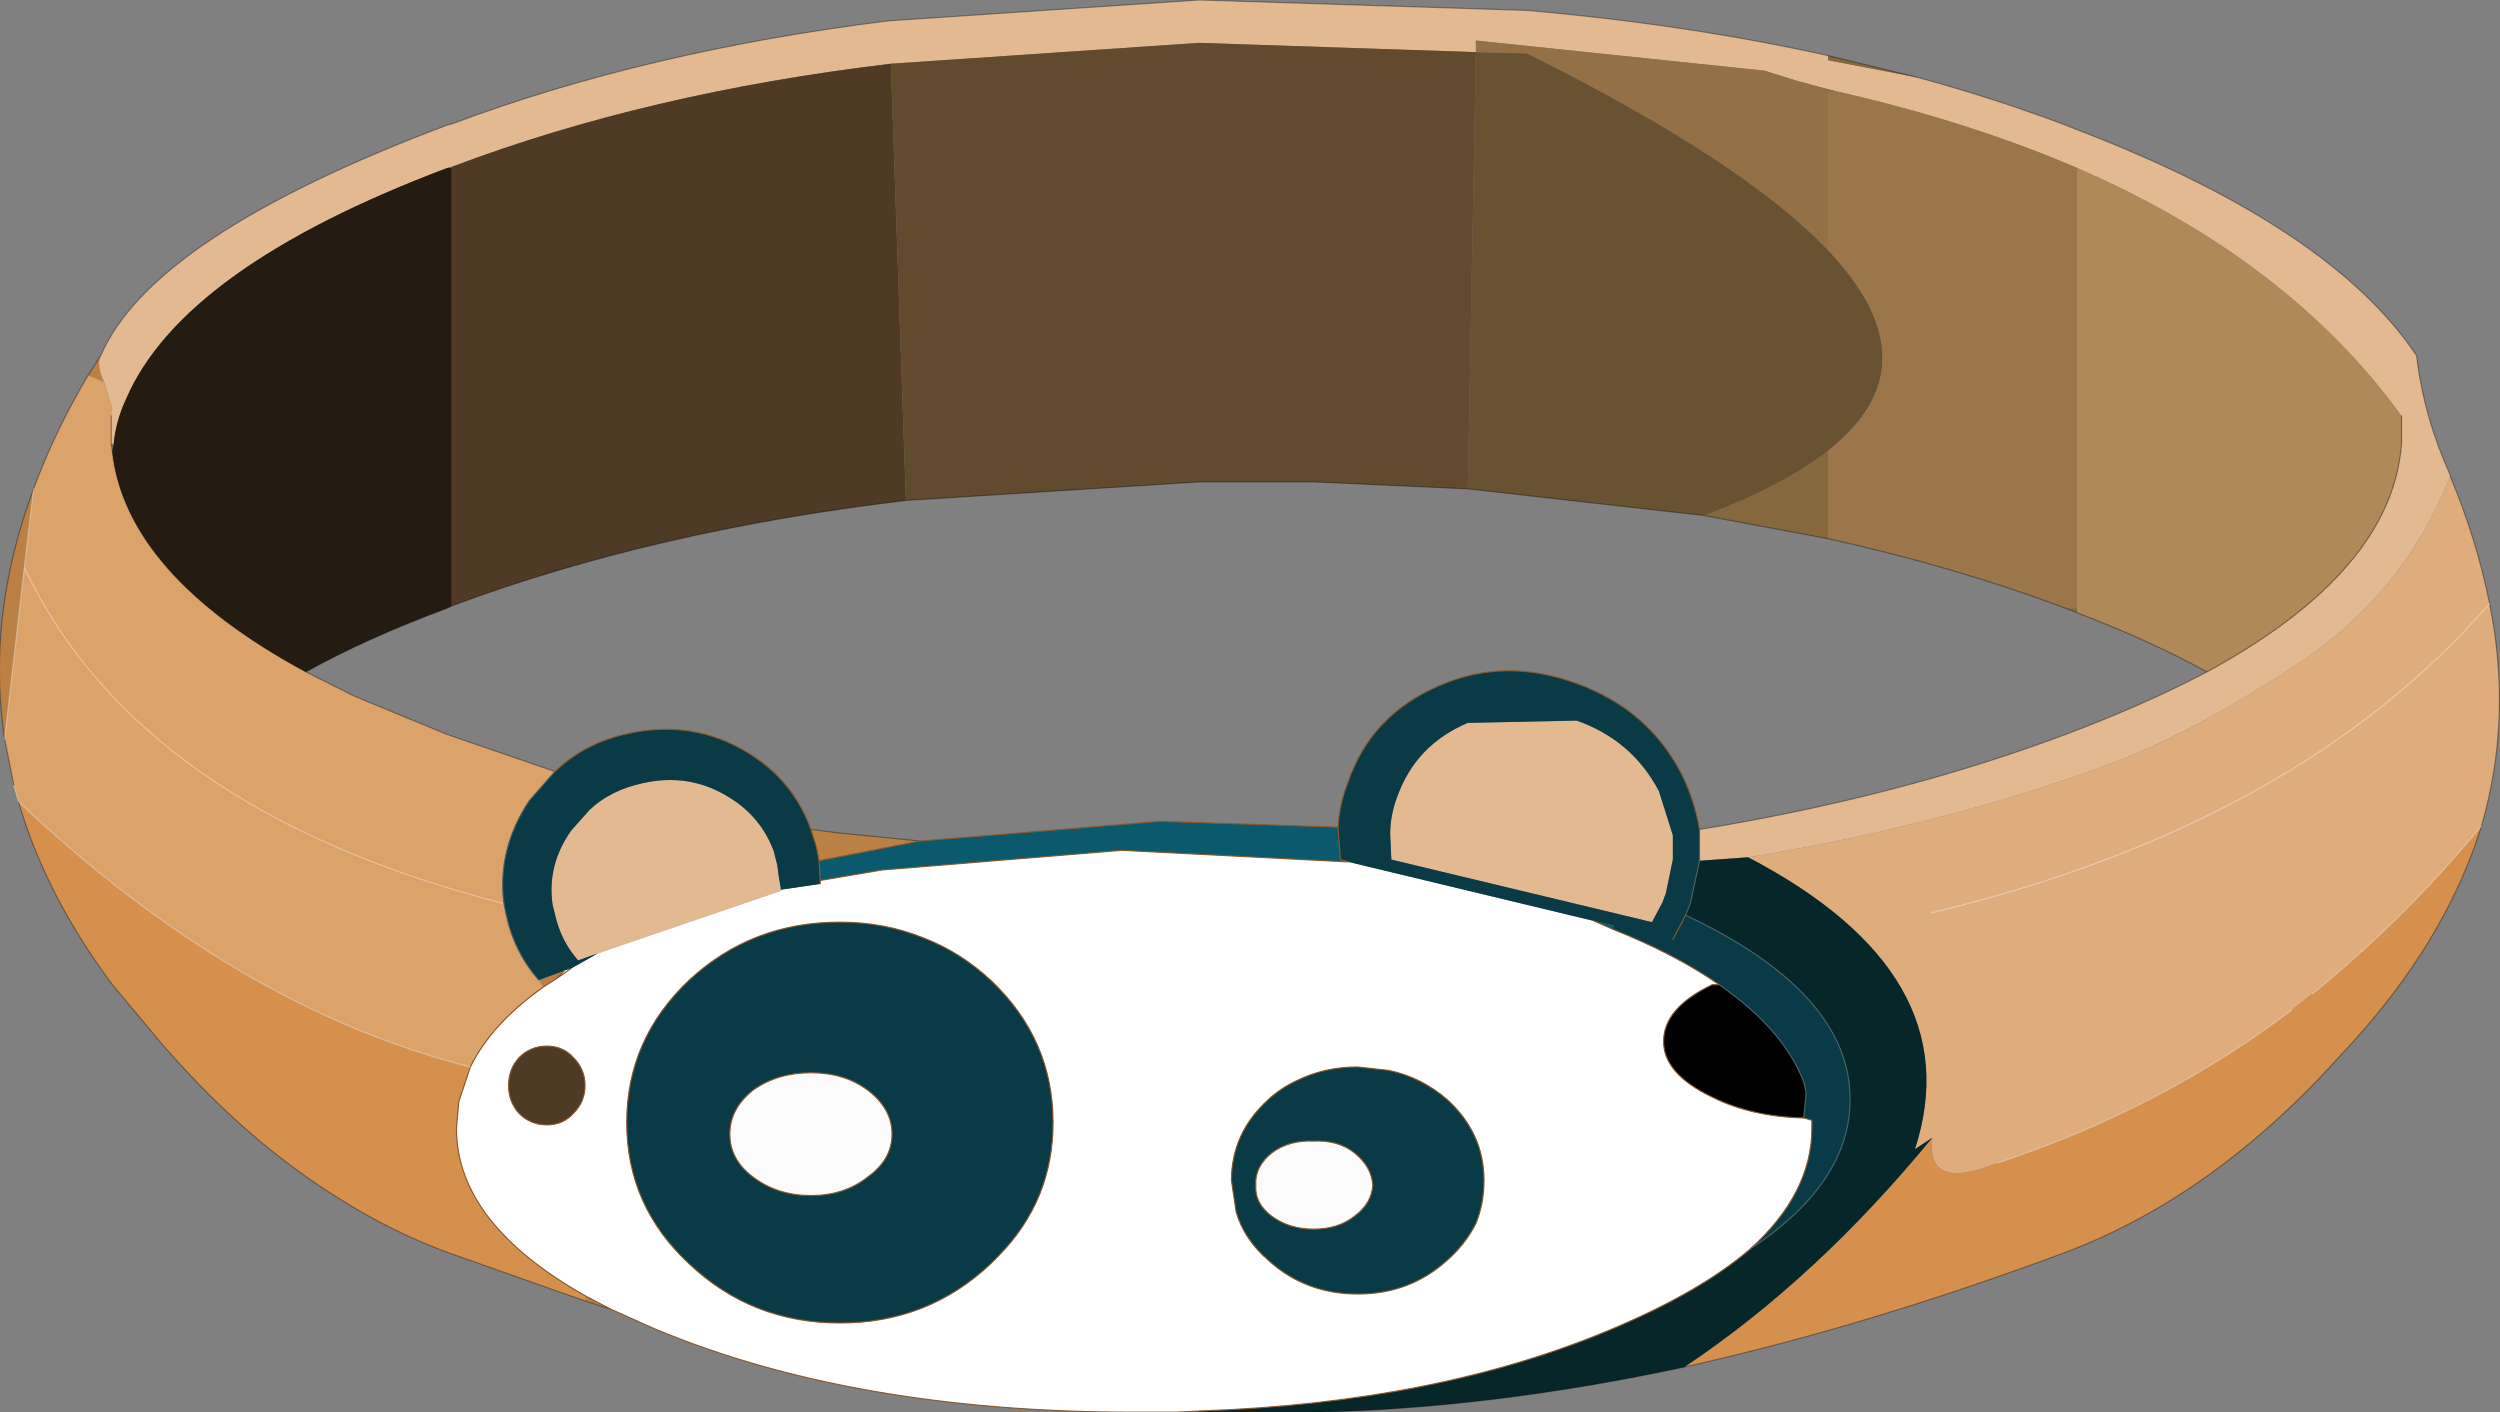 <?xml version="1.0"?>
<svg xmlns="http://www.w3.org/2000/svg" xmlns:xlink="http://www.w3.org/1999/xlink" width="107.9px" height="60.95px"><rect width="100%" height="100%" fill="#808080" stroke="none"/><g transform="matrix(1, 0, 0, 1, -219.4, -149.55)"><use xlink:href="#object-0" width="107.9" height="60.95" transform="matrix(1, 0, 0, 1, 219.4, 149.55)"/></g><defs><g transform="matrix(1, 0, 0, 1, -219.4, -149.55)" id="object-0"><path fill-rule="evenodd" fill="#bb8044" stroke="none" d="M223.2 165.75L223.75 164.9Q223.55 165.3 223.9 166.05L223.2 165.75M245.75 206.05L244.65 205.7L244.7 205.5L245.75 206.05M219.6 181.45Q218.8 176.15 220.85 170.65L220.45 174.05L219.6 181.45M243.4 191.8L242.85 192.15L242.65 191.85L243.75 191.45L243.4 191.8M259.1 185.85L254.75 186.7L254.65 186.15L254.4 185.35L255.6 185.5L259.1 185.85"/><path fill-rule="evenodd" fill="#e7bb92" fill-opacity="0.961" stroke="none" d="M223.75 164.9Q225.95 159.75 238.7 154.95L238.9 154.9Q247.3 151.75 257.75 150.45L271.15 149.55L285.3 150Q292.2 150.6 298.3 151.95L298.3 152.15L302.2 152.9Q305.5 153.8 308.55 154.95L309.05 155.15Q320 159.35 323.7 164.9Q324 167.5 325.15 170.05L325.15 170.1Q323.2 175.1 318.65 178.15Q314.1 181.15 310.65 182.45Q303.45 185.15 294.85 186.55L292.75 186.7L292.75 185.35Q301.35 183.95 308.55 181.25Q312 179.95 314.65 178.55Q322.65 174.2 323.05 168.7L323.05 167.5Q318.15 160.75 309.05 156.8Q304.4 154.8 298.7 153.5L298.3 153.4L297 153.05L295.55 152.6L283.1 151.3L283.1 151.8L271.15 151.4L257.85 152.3Q247.35 153.55 238.9 156.75L238.7 156.8Q227.3 161.1 224.85 166.75Q224.4 167.7 224.3 168.75L224.2 168.7L224.2 167.5L224.2 167.3L224.25 167.2L223.9 166.05Q223.55 165.3 223.75 164.9M291 183.7L291.6 185.6L291.6 186.65L291.3 188.1L291.15 188.5L290.7 189.35L279.45 186.65L279.4 185.55Q279.4 184.75 279.7 183.95Q280.5 181.7 282.75 180.75L287.45 180.65Q289.85 181.5 291 183.7M253.1 187.95L253.1 188L245.2 190.7L244.35 191Q243.6 190.15 243.35 189L243.25 188.6Q243 186.9 244.05 185.4L244.85 184.5Q245.75 183.65 247.15 183.35Q249.15 182.9 250.85 183.95Q252.25 184.8 252.8 186.3L252.95 186.9L253 187.3L253.1 187.9L253.1 187.95"/><path fill-rule="evenodd" fill="#86683e" stroke="none" d="M298.3 151.95L302.2 152.9L298.3 152.15L298.3 151.95M224.3 168.75L224.25 169.05L224.2 168.7L224.3 168.75M298.3 153.4L298.7 153.5L298.3 153.5L298.3 153.4M298.3 172.8L292.95 171.8Q296.4 170.5 298.3 169L298.3 172.8M308.55 175.8L309.05 175.8L309.05 176L308.55 175.8"/><path fill-rule="evenodd" fill="#e2ae7c" fill-opacity="0.961" stroke="none" d="M325.15 170.1Q326.3 172.85 326.85 175.6Q327.85 180.55 326.5 185.2Q323.2 189.2 319.2 192.45L318.3 193.15Q312.7 197.4 305.6 199.75Q302.5 201 302.8 198.65L302.05 199.15Q304.5 191.6 294.85 186.55Q303.45 185.15 310.65 182.45Q314.1 181.15 318.65 178.15Q323.2 175.1 325.15 170.1M302.75 188.95Q318.55 185.15 326.85 175.6Q318.55 185.15 302.75 188.95"/><path fill-rule="evenodd" fill="#d8914b" fill-opacity="0.961" stroke="none" d="M326.5 185.2Q324.95 190.2 320.7 194.8L320.6 194.9Q315.05 201.15 308.55 203.6Q299.95 206.8 292.1 208.55Q297.8 204.75 302.8 198.65Q302.5 201 305.6 199.75Q312.7 197.4 318.3 193.15L319.2 192.45Q323.2 189.2 326.5 185.2M244.65 205.7L238.7 203.6Q236.3 202.7 234.15 201.35Q230.15 198.9 226.65 194.9L226.55 194.8L224.25 192.05Q221.35 188.15 220.2 184.15Q229.6 193.05 239.7 195.6L239.2 197.1L239.1 198.25Q239.1 202.35 244.7 205.5L244.65 205.7"/><path fill-rule="evenodd" fill="#032327" fill-opacity="0.961" stroke="none" d="M292.1 208.55Q283.7 210.35 276.1 210.5L271.15 210.5L271.15 210.45Q281.45 210.1 289 206.9Q292.8 205.3 294.95 203.45Q299.25 200.6 299.25 197Q299.25 192.4 292.15 189.05L292.35 188.55L292.75 186.7L294.85 186.55Q304.5 191.6 302.05 199.15L302.8 198.65Q297.8 204.75 292.1 208.55"/><path fill-rule="evenodd" fill="url(#gradient-L1bd22dfbc68c55bd5e310d62b62ce9b4)" stroke="none" d="M271.15 210.5L270.25 210.5L271.15 210.45L271.15 210.5"/><path fill-rule="evenodd" fill="#ffffff" stroke="none" d="M270.25 210.5L268.35 210.5Q256.25 210.5 247.65 206.9L245.75 206.05L244.7 205.5Q239.1 202.35 239.1 198.25L239.2 197.1L239.7 195.6Q240.6 193.75 242.85 192.15L243.4 191.8L244.05 191.35L245.2 190.7L253.1 188L253.1 187.95L254.8 187.7L254.8 187.55L257.45 187.1L267.8 186.25L277.6 186.75L288.2 189.3L289 189.65Q291.75 190.75 293.6 192.05L293.35 192.05L293.3 192.05Q291.2 193.05 291.2 194.5Q291.2 195.9 293.3 196.9Q295 197.75 297.25 197.8L297.6 197.9L297.6 198.25Q297.6 201.05 294.95 203.45Q292.8 205.3 289 206.9Q281.45 210.1 271.15 210.45L270.25 210.5M275.35 196.2Q274.7 196.5 274.15 197Q272.55 198.45 272.55 200.5L272.75 201.85Q273.1 203.05 274.15 203.95Q275.75 205.4 278 205.4Q280.25 205.4 281.85 203.95Q282.65 203.25 283.1 202.35Q283.45 201.5 283.45 200.5Q283.45 198.45 281.85 197Q280.75 196.05 279.35 195.75L278 195.6Q276.55 195.6 275.35 196.2M249.15 191.85Q246.45 194.4 246.45 198Q246.45 201.6 249.15 204.1Q251.85 206.65 255.65 206.65Q259.45 206.65 262.15 204.1L262.5 203.75Q264.85 201.35 264.85 198Q264.85 194.4 262.15 191.85Q260.85 190.65 259.3 190.05Q257.6 189.35 255.65 189.35Q251.85 189.35 249.15 191.85M243 194.7Q242.3 194.7 241.8 195.2Q241.35 195.7 241.35 196.4Q241.35 197.1 241.8 197.6Q242.3 198.1 243 198.1Q243.7 198.1 244.15 197.6Q244.65 197.1 244.65 196.4Q244.65 195.7 244.15 195.2Q243.7 194.7 243 194.7"/><path fill-rule="evenodd" fill="#dea369" fill-opacity="0.961" stroke="none" d="M220.2 184.15L220 183.45L219.6 181.45L220.45 174.05L220.85 170.65Q221.75 168.2 223.2 165.75L223.9 166.05L224.25 167.2L224.2 167.3L224.2 167.5L224.2 168.7L224.25 169.05Q224.85 174.35 232.6 178.55L234.7 179.6L238.7 181.25L243.35 182.85L242.25 184.1Q240.85 186.2 241.15 188.55Q225.4 184.5 220.45 174.05Q225.4 184.5 241.15 188.55L241.25 189.05Q241.6 190.65 242.65 191.85L242.85 192.15Q240.6 193.75 239.7 195.6Q229.6 193.05 220.2 184.15"/><path fill-rule="evenodd" fill="#241b11" stroke="none" d="M224.25 169.05L224.3 168.75Q224.4 167.7 224.85 166.75Q227.3 161.1 238.7 156.8L238.9 156.8L238.9 175.7L238.7 175.8Q235.2 177.1 232.6 178.55Q224.85 174.35 224.25 169.05"/><path fill-rule="evenodd" fill="#4e3a25" stroke="none" d="M238.9 175.7L238.9 156.8L238.9 156.75Q247.35 153.55 257.85 152.3L258.5 171.15Q247.6 172.45 238.9 175.7M243 194.7Q243.7 194.7 244.15 195.2Q244.65 195.7 244.65 196.4Q244.65 197.1 244.15 197.6Q243.7 198.1 243 198.1Q242.3 198.1 241.8 197.6Q241.35 197.1 241.35 196.4Q241.35 195.7 241.8 195.2Q242.3 194.7 243 194.7"/><path fill-rule="evenodd" fill="#685231" stroke="none" d="M238.9 156.8L238.7 156.8L238.9 156.75L238.9 156.8M283.1 151.8L285.3 151.85Q294.65 156.5 298.3 160.35Q303 165.3 298.3 169Q296.4 170.5 292.95 171.8L282.75 170.65L283.1 151.8"/><path fill-rule="evenodd" fill="#053743" fill-opacity="0.961" stroke="none" d="M241.15 188.55Q240.85 186.2 242.25 184.1L243.35 182.85Q244.65 181.6 246.55 181.2Q249.35 180.6 251.7 182.05Q253.65 183.25 254.4 185.35L254.65 186.15L254.75 186.7L254.8 187.55L254.8 187.7L253.1 187.95L253.1 187.9L253 187.3L252.95 186.9L252.8 186.3Q252.25 184.8 250.85 183.95Q249.15 182.9 247.15 183.35Q245.75 183.65 244.85 184.5L244.05 185.4Q243 186.9 243.25 188.6L243.35 189Q243.6 190.15 244.35 191L245.2 190.7L244.05 191.35L243.75 191.45L242.65 191.85Q241.6 190.65 241.25 189.05L241.15 188.55M292.75 185.35L292.75 186.7L292.35 188.55L292.15 189.05Q299.25 192.4 299.25 197Q299.25 200.6 294.95 203.45Q297.6 201.05 297.6 198.25L297.6 197.9L297.25 197.8L297.35 196.75L297.35 196.7L297.3 196.45L297.25 196.25Q296.4 194 293.6 192.05Q291.75 190.75 289 189.65L289.05 189.5L288.2 189.3L277.6 186.75L277.25 186.65L277.15 185.25Q277.2 184.25 277.6 183.25Q278.6 180.4 281.5 179.15Q284.35 177.9 287.45 179.05Q290.5 180.15 291.95 182.9Q292.55 184.1 292.75 185.35M291 183.7Q289.85 181.5 287.45 180.65L282.75 180.75Q280.5 181.7 279.7 183.95Q279.4 184.75 279.4 185.55L279.45 186.65L290.7 189.35L291.15 188.5L291.3 188.1L291.6 186.65L291.6 185.6L291 183.7M291.6 190.1L292.15 189.05L291.6 190.1M275.35 196.2Q276.55 195.6 278 195.6L279.35 195.75Q280.75 196.05 281.85 197Q283.45 198.45 283.45 200.5Q283.45 201.5 283.1 202.35Q282.65 203.25 281.85 203.95Q280.25 205.4 278 205.4Q275.75 205.4 274.15 203.95Q273.1 203.05 272.75 201.85L272.55 200.5Q272.55 198.45 274.15 197Q274.7 196.5 275.35 196.2M274.3 199.3Q273.55 199.9 273.6 200.7Q273.55 201.5 274.3 202.05Q275.05 202.6 276.1 202.6Q277.15 202.6 277.85 202.05Q278.6 201.5 278.65 200.7Q278.6 199.9 277.85 199.3Q277.15 198.75 276.1 198.8Q275.05 198.75 274.3 199.3M249.15 191.85Q251.85 189.35 255.65 189.35Q257.6 189.35 259.3 190.05Q260.85 190.65 262.15 191.85Q264.85 194.4 264.85 198Q264.85 201.35 262.5 203.75L262.15 204.1Q259.45 206.65 255.65 206.65Q251.85 206.65 249.15 204.1Q246.45 201.6 246.45 198Q246.45 194.4 249.15 191.85M251.9 200.35Q252.95 201.15 254.4 201.15Q255.85 201.15 256.85 200.35Q257.9 199.6 257.9 198.5Q257.9 197.4 256.85 196.6Q255.85 195.85 254.4 195.85Q252.95 195.85 251.9 196.6Q250.9 197.4 250.9 198.5Q250.9 199.6 251.9 200.35"/><path fill-rule="evenodd" fill="#624a2f" stroke="none" d="M257.85 152.3L271.15 151.4L283.1 151.8L282.75 170.65L276.1 170.35L271.15 170.35L258.5 171.15L257.85 152.3"/><path fill-rule="evenodd" fill="#937046" stroke="none" d="M283.1 151.8L283.1 151.3L295.55 152.6L297 153.05L298.3 153.4L298.3 153.5L298.3 160.35Q294.65 156.5 285.3 151.85L283.1 151.8"/><path fill-rule="evenodd" fill="#9b764a" stroke="none" d="M298.7 153.5Q304.4 154.8 309.05 156.8L309.05 175.8L308.55 175.8Q303.75 174 298.3 172.8L298.3 169Q303 165.3 298.3 160.35L298.3 153.5L298.7 153.5"/><path fill-rule="evenodd" fill="#b08959" stroke="none" d="M309.05 156.8Q318.15 160.75 323.05 167.5L323.05 168.7Q322.65 174.2 314.65 178.55Q312.2 177.2 309.05 176L309.05 175.8L309.05 156.8"/><path fill-rule="evenodd" fill="#07586b" fill-opacity="0.961" stroke="none" d="M289 189.65L288.2 189.3L289.05 189.5L289 189.65M277.6 186.75L267.8 186.25L257.45 187.1L254.8 187.55L254.75 186.7L259.1 185.85L269.45 185L277.15 185.25L277.25 186.65L277.6 186.75"/><path fill-rule="evenodd" fill="#ffffff" fill-opacity="0.961" stroke="none" d="M244.05 191.35L243.4 191.8L243.75 191.45L244.05 191.35M274.3 199.3Q275.05 198.75 276.1 198.8Q277.15 198.75 277.85 199.3Q278.6 199.9 278.65 200.7Q278.6 201.5 277.85 202.05Q277.15 202.6 276.1 202.6Q275.05 202.6 274.3 202.05Q273.55 201.5 273.6 200.7Q273.55 199.9 274.3 199.3M251.9 200.35Q250.9 199.6 250.9 198.5Q250.9 197.4 251.9 196.6Q252.95 195.85 254.4 195.85Q255.85 195.85 256.85 196.6Q257.9 197.4 257.9 198.5Q257.9 199.6 256.85 200.35Q255.85 201.15 254.4 201.15Q252.95 201.15 251.9 200.35"/><path fill-rule="evenodd" fill="#000000" stroke="none" d="M293.6 192.05Q296.4 194 297.25 196.25L297.3 196.45L297.35 196.7L297.35 196.75L297.25 197.8Q295 197.75 293.3 196.9Q291.2 195.9 291.2 194.5Q291.2 193.05 293.3 192.05L293.35 192.05L293.6 192.05"/><path fill-rule="evenodd" fill="#065059" fill-opacity="0.961" stroke="none" d="M244.7 205.5L244.65 205.7L244.7 205.5"/><path fill="none" stroke="#000000" stroke-opacity="0.353" stroke-width="0.05" stroke-linecap="round" stroke-linejoin="round" d="M223.2 165.75L223.75 164.9Q225.95 159.75 238.7 154.95L238.9 154.9Q247.3 151.75 257.75 150.45L271.15 149.55L285.3 150Q292.2 150.6 298.3 151.95L302.2 152.9Q305.5 153.8 308.55 154.95L309.05 155.15Q320 159.35 323.7 164.9Q324 167.5 325.15 170.05L325.15 170.1Q326.3 172.85 326.85 175.6Q327.85 180.55 326.5 185.2Q324.95 190.2 320.7 194.8L320.6 194.9Q315.05 201.15 308.55 203.6Q299.95 206.8 292.1 208.55Q283.7 210.35 276.1 210.5L271.15 210.5L270.25 210.5M245.75 206.05L244.65 205.7L238.7 203.6Q236.3 202.7 234.15 201.35Q230.15 198.9 226.65 194.9L226.55 194.8L224.25 192.05Q221.35 188.15 220.2 184.15M220 183.45L219.6 181.45Q218.8 176.15 220.85 170.65Q221.75 168.2 223.2 165.75M224.2 168.7L224.2 167.5M224.25 169.05Q224.85 174.35 232.6 178.55Q235.2 177.1 238.7 175.8L238.9 175.7Q247.6 172.45 258.5 171.15L271.15 170.35L276.1 170.35L282.75 170.65L292.95 171.8L298.3 172.8Q303.75 174 308.55 175.8L309.05 176Q312.2 177.2 314.65 178.55Q322.65 174.2 323.05 168.7L323.05 167.5M224.2 168.7L224.25 169.05M243.35 182.85L238.7 181.25L234.7 179.6L232.6 178.55M314.65 178.55Q312 179.95 308.55 181.25Q301.35 183.95 292.75 185.35M254.4 185.35L255.6 185.5L259.1 185.85"/><path fill="none" stroke="#88592d" stroke-width="0.05" stroke-linecap="round" stroke-linejoin="round" d="M270.25 210.5L268.35 210.5Q256.25 210.5 247.65 206.9L245.75 206.05L244.7 205.5Q239.1 202.35 239.1 198.25L239.2 197.1L239.7 195.6Q240.6 193.75 242.85 192.15L243.4 191.8L244.05 191.35M289 189.65L288.2 189.3M277.6 186.75L267.8 186.25L257.45 187.1L254.8 187.55L254.8 187.7M289 189.65Q291.75 190.75 293.6 192.05L293.35 192.05L293.3 192.05Q291.2 193.05 291.2 194.5Q291.2 195.9 293.3 196.9Q295 197.75 297.25 197.8L297.6 197.9L297.6 198.25Q297.6 201.05 294.95 203.45Q292.8 205.3 289 206.9Q281.45 210.1 271.15 210.45L270.25 210.5M292.15 189.05L291.6 190.1M277.15 185.25Q277.2 184.25 277.6 183.25Q278.6 180.4 281.5 179.15Q284.35 177.9 287.45 179.05Q290.5 180.15 291.95 182.9Q292.55 184.1 292.75 185.35M277.6 186.75L277.25 186.65L277.15 185.25L269.45 185L259.1 185.85L254.75 186.7L254.8 187.55M275.35 196.2Q276.55 195.6 278 195.6L279.35 195.75Q280.75 196.05 281.85 197Q283.45 198.45 283.45 200.5Q283.45 201.5 283.1 202.35Q282.65 203.25 281.85 203.95Q280.25 205.4 278 205.4Q275.75 205.4 274.15 203.95Q273.1 203.05 272.75 201.85L272.55 200.5Q272.55 198.45 274.15 197Q274.7 196.5 275.35 196.2M274.3 199.3Q275.05 198.75 276.1 198.8Q277.15 198.75 277.85 199.3Q278.6 199.9 278.65 200.7Q278.6 201.5 277.85 202.05Q277.15 202.6 276.1 202.6Q275.05 202.6 274.3 202.05Q273.55 201.5 273.6 200.7Q273.55 199.9 274.3 199.3M254.75 186.7L254.65 186.15L254.4 185.35Q253.65 183.25 251.7 182.05Q249.35 180.6 246.55 181.2Q244.65 181.6 243.35 182.85M249.15 191.85Q251.85 189.35 255.65 189.35Q257.6 189.35 259.3 190.05Q260.85 190.65 262.15 191.85Q264.85 194.4 264.85 198Q264.85 201.35 262.5 203.75L262.15 204.1Q259.45 206.65 255.65 206.65Q251.85 206.65 249.15 204.1Q246.45 201.6 246.45 198Q246.45 194.4 249.15 191.85M251.9 200.35Q250.9 199.6 250.9 198.5Q250.9 197.4 251.9 196.6Q252.95 195.85 254.4 195.85Q255.85 195.85 256.85 196.6Q257.9 197.4 257.9 198.5Q257.9 199.6 256.85 200.35Q255.85 201.15 254.4 201.15Q252.95 201.15 251.9 200.35M243.4 191.8L243.75 191.45M243 194.7Q243.7 194.7 244.15 195.2Q244.65 195.7 244.65 196.4Q244.65 197.1 244.15 197.6Q243.7 198.1 243 198.1Q242.3 198.1 241.8 197.6Q241.35 197.1 241.35 196.4Q241.35 195.7 241.8 195.2Q242.3 194.7 243 194.7"/><path fill="none" stroke="#ffffff" stroke-opacity="0.353" stroke-width="0.05" stroke-linecap="round" stroke-linejoin="round" d="M220.2 184.15L220 183.45M220.85 170.65L220.45 174.05Q225.4 184.5 241.15 188.55M319.2 192.45Q323.2 189.2 326.5 185.2M305.6 199.75Q312.7 197.4 318.3 193.15M239.7 195.6Q229.6 193.05 220.2 184.15M220.45 174.05L219.6 181.45M326.85 175.6Q318.55 185.15 302.75 188.95"/><path fill="none" stroke="#4a6064" stroke-width="0.05" stroke-linecap="round" stroke-linejoin="round" d="M241.15 188.55Q240.85 186.2 242.25 184.1L243.35 182.85M292.75 185.35L292.75 186.7L292.35 188.55L292.15 189.05Q299.25 192.4 299.25 197Q299.25 200.6 294.95 203.45M293.6 192.05Q296.4 194 297.25 196.25L297.3 196.45L297.35 196.7L297.35 196.75L297.25 197.8M241.15 188.55L241.25 189.05Q241.6 190.65 242.65 191.85"/></g><linearGradient gradientTransform="matrix(0.063, 0, 0, 0.028, 275.75, 187.7)" gradientUnits="userSpaceOnUse" spreadMethod="pad" id="gradient-L1bd22dfbc68c55bd5e310d62b62ce9b4" x1="-819.2" x2="819.2"><stop offset="0.635" stop-color="#674718" stop-opacity="1"/><stop offset="1" stop-color="#9c6938" stop-opacity="1"/></linearGradient></defs></svg>
